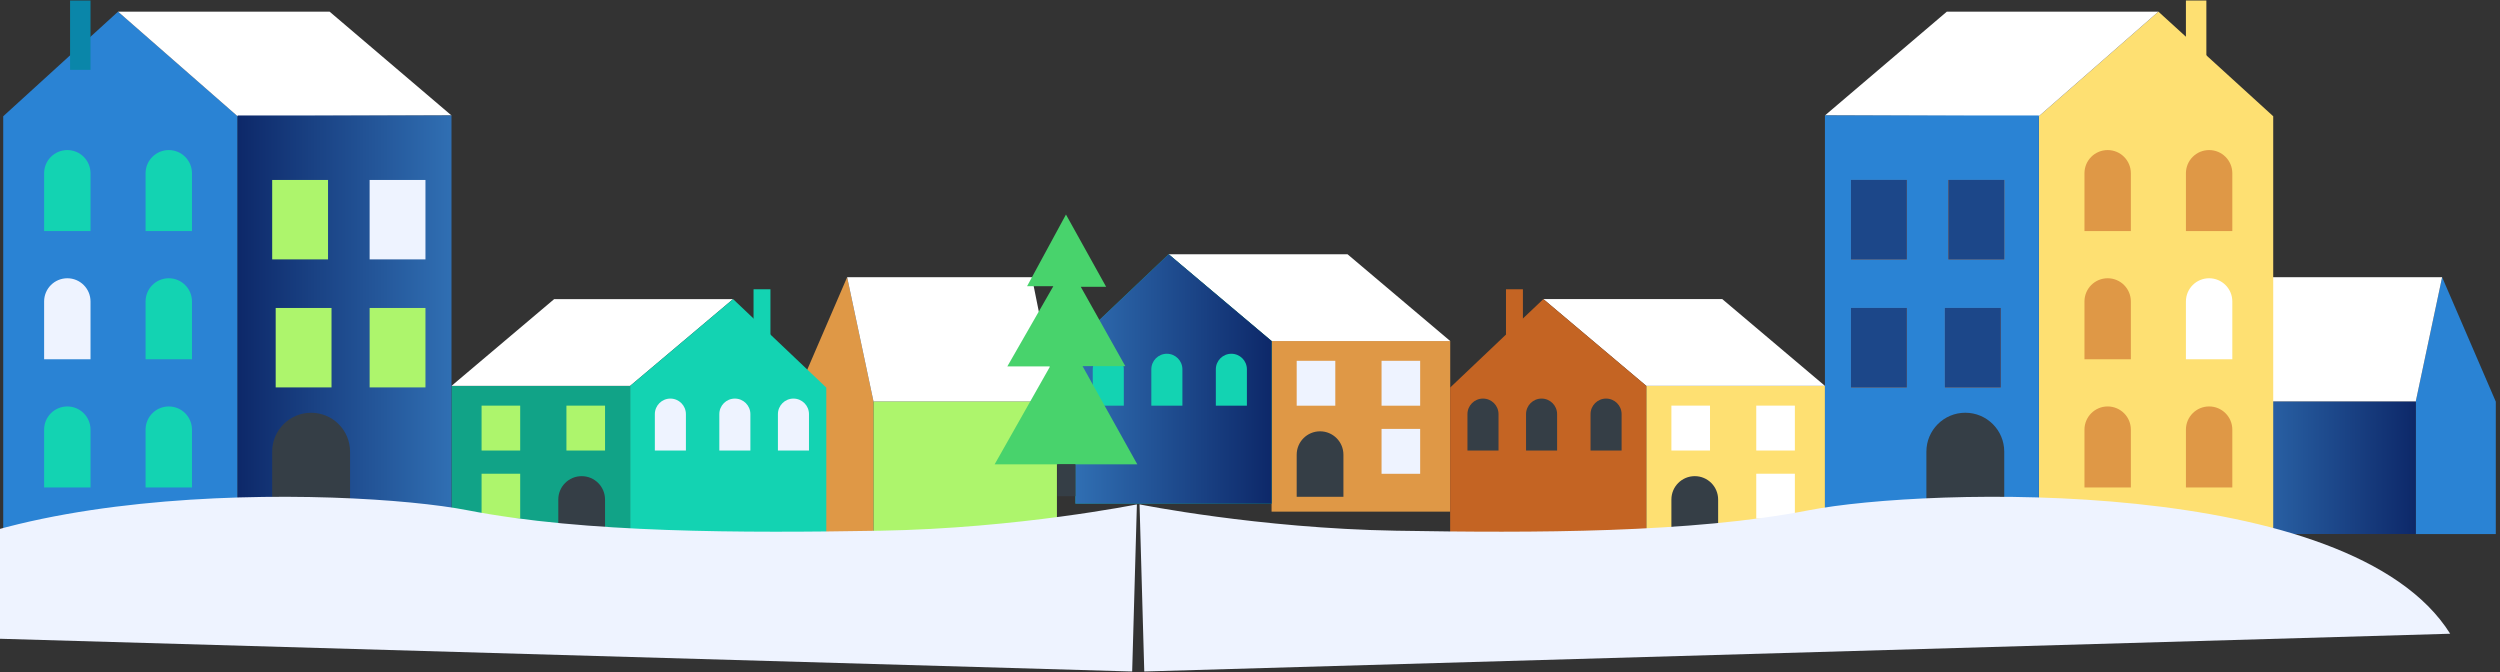 <?xml version="1.0" encoding="UTF-8"?> <svg xmlns="http://www.w3.org/2000/svg" width="554" height="149" viewBox="0 0 554 149" fill="none"><rect x="0" y="0" width="554" height="149" fill="#333333" stroke="none"/> <path d="M193.575 89.004V118.35H175.83V89.004L187.726 61.427L193.575 89.004Z" fill="#DF9846"></path> <path d="M234.217 89.004L228.667 61.427H187.727L193.575 89.004H234.217Z" fill="white"></path> <path d="M234.216 89.005H193.574V118.332H234.216V89.005Z" fill="#ADF56C"></path> <path d="M139.644 85.513H100.053V123.313H139.644V85.513Z" fill="#11A387"></path> <path d="M115.274 89.889H106.719V99.837H115.274V89.889Z" fill="#ADF56C"></path> <path d="M134.077 89.889H125.521V99.837H134.077V89.889Z" fill="#ADF56C"></path> <path d="M115.274 104.979H106.719V114.927H115.274V104.979Z" fill="#ADF56C"></path> <path d="M128.897 105.516C126.038 105.516 123.719 107.834 123.719 110.694V120.024H134.076V110.694C134.076 107.834 131.757 105.516 128.897 105.516Z" fill="#353E46"></path> <path d="M139.643 85.511L162.453 66.281H122.805L100.053 85.511H139.643Z" fill="white"></path> <path d="M139.643 85.511L162.453 66.281L183.105 85.888V121.527H139.643V85.511Z" fill="#13D3B2"></path> <path d="M151.997 99.836H145.113V91.769C145.113 89.868 146.654 88.327 148.555 88.327C150.456 88.327 151.997 89.868 151.997 91.769V99.836Z" fill="#EEF3FF"></path> <path d="M166.286 99.836H159.402V91.769C159.402 89.868 160.944 88.327 162.844 88.327C164.745 88.327 166.286 89.868 166.286 91.769V99.836Z" fill="#EEF3FF"></path> <path d="M179.271 99.836H172.387V91.769C172.387 89.868 173.928 88.327 175.829 88.327C177.73 88.327 179.271 89.868 179.271 91.769V99.836Z" fill="#EEF3FF"></path> <path d="M170.731 64.103H166.984V74.734H170.731V64.103Z" fill="#13D3B2"></path> <path d="M281.78 75.578H321.371V113.378H281.78V75.578Z" fill="#DF9846"></path> <path d="M306.152 79.954H314.707V89.902H306.152V79.954Z" fill="#EEF3FF"></path> <path d="M287.347 79.954H295.902V89.902H287.347V79.954Z" fill="#EEF3FF"></path> <path d="M306.152 95.045H314.707V104.992H306.152V95.045Z" fill="#EEF3FF"></path> <path d="M292.525 95.581C295.384 95.581 297.703 97.9 297.703 100.76V110.09H287.346V100.759C287.346 97.9 289.665 95.581 292.525 95.581Z" fill="#353E46"></path> <path d="M281.781 75.577L258.971 56.347H298.619L321.371 75.577H281.781Z" fill="white"></path> <path d="M281.781 75.577L258.971 56.347L238.319 75.953V111.592H281.781V75.577Z" fill="#11A387"></path> <path d="M281.781 75.577L258.971 56.347L238.319 75.953V111.592H281.781V75.577Z" fill="url(#paint0_linear)"></path> <path d="M269.428 89.901H276.312V81.835C276.312 79.934 274.772 78.393 272.87 78.393C270.97 78.393 269.428 79.934 269.428 81.835V89.901Z" fill="#13D3B2"></path> <path d="M255.135 89.901H262.02V81.835C262.02 79.934 260.478 78.393 258.577 78.393C256.677 78.393 255.135 79.934 255.135 81.835V89.901Z" fill="#13D3B2"></path> <path d="M242.153 89.901H249.037V81.835C249.037 79.934 247.496 78.393 245.595 78.393C243.694 78.393 242.153 79.934 242.153 81.835V89.901Z" fill="#13D3B2"></path> <path d="M0.715 25.761L26.159 2.582L52.65 25.761V120.743H0.715V25.761Z" fill="#2A83D4"></path> <path d="M20.06 0.114H15.529V15.479H20.06V0.114Z" fill="#0A86A9"></path> <path d="M20.06 51.206H9.777V38.397C9.777 35.558 12.079 33.256 14.919 33.256C17.758 33.256 20.06 35.558 20.06 38.397V51.206Z" fill="#13D3B2"></path> <path d="M42.542 51.206H32.26V38.397C32.26 35.558 34.562 33.256 37.401 33.256C40.24 33.256 42.542 35.558 42.542 38.397V51.206Z" fill="#13D3B2"></path> <path d="M42.542 79.614H32.26V66.804C32.26 63.965 34.562 61.663 37.401 61.663C40.24 61.663 42.542 63.965 42.542 66.804V79.614Z" fill="#13D3B2"></path> <path d="M42.542 108.021H32.26V95.212C32.26 92.372 34.562 90.07 37.401 90.07C40.24 90.07 42.542 92.372 42.542 95.212V108.021Z" fill="#13D3B2"></path> <path d="M20.06 108.021H9.777V95.212C9.777 92.372 12.079 90.07 14.919 90.07C17.758 90.07 20.06 92.372 20.06 95.212V108.021Z" fill="#13D3B2"></path> <path d="M20.06 79.614H9.777V66.804C9.777 63.965 12.079 61.663 14.919 61.663C17.758 61.663 20.06 63.965 20.06 66.804V79.614Z" fill="#EEF3FF"></path> <path d="M26.158 2.582H73.039L100.052 25.587L52.648 25.761L26.158 2.582Z" fill="white"></path> <path d="M100.052 25.588H52.648V117.433H100.052V25.588Z" fill="url(#paint1_linear)"></path> <path d="M72.692 39.879H60.318V57.481H72.692V39.879Z" fill="#ADF56C"></path> <path d="M94.283 39.879H81.91V57.481H94.283V39.879Z" fill="#EEF3FF"></path> <path d="M94.283 68.247H81.91V85.849H94.283V68.247Z" fill="#ADF56C"></path> <path d="M73.465 68.247H61.092V85.849H73.465V68.247Z" fill="#ADF56C"></path> <path d="M68.945 91.465C64.181 91.465 60.318 95.327 60.318 100.092V117.432H77.572V100.092C77.572 95.327 73.71 91.465 68.945 91.465Z" fill="#353E46"></path> <path d="M250.889 148.803L251.935 111.772C251.935 111.772 225.619 117.083 195.12 117.606C164.621 118.129 129.591 118.129 103.624 113.075C77.656 108.021 -16.454 105.233 -38.5 140.437L250.889 148.803Z" fill="#EEF3FF"></path> <path d="M220.412 102.894H252.024L239.888 81.131H249.364L239.496 63.55H245.116L236.218 47.538L227.601 63.42H233.418L223.223 81.196H232.699L220.412 102.894Z" fill="#48D36C"></path> <path d="M238.319 102.895H234.332V109.953H238.319V102.895Z" fill="#353E46"></path> <path d="M535.323 89.002V118.348H553.068V89.002L541.172 61.425L535.323 89.002Z" fill="#2A83D4"></path> <path d="M494.681 89.002L500.231 61.425H541.172L535.323 89.002H494.681Z" fill="white"></path> <path d="M494.682 89.003H535.324V118.33H494.682V89.003Z" fill="url(#paint2_linear)"></path> <path d="M364.815 85.511H404.406V123.311H364.815V85.511Z" fill="#FEE072"></path> <path d="M389.187 89.887H397.742V99.835H389.187V89.887Z" fill="white"></path> <path d="M370.382 89.887H378.938V99.835H370.382V89.887Z" fill="white"></path> <path d="M389.187 104.978H397.742V114.925H389.187V104.978Z" fill="white"></path> <path d="M375.56 105.514C378.419 105.514 380.738 107.832 380.738 110.692V120.022H370.381V110.692C370.381 107.832 372.7 105.514 375.56 105.514Z" fill="#353E46"></path> <path d="M364.816 85.509L342.006 66.279H381.654L404.406 85.509H364.816Z" fill="white"></path> <path d="M364.816 85.509L342.006 66.279L321.354 85.885V121.525H364.816V85.509Z" fill="#C46423"></path> <path d="M352.464 99.834H359.348V91.767C359.348 89.866 357.807 88.325 355.906 88.325C354.005 88.325 352.464 89.866 352.464 91.767V99.834Z" fill="#353E46"></path> <path d="M338.171 99.834H345.055V91.767C345.055 89.866 343.513 88.325 341.613 88.325C339.712 88.325 338.171 89.866 338.171 91.767V99.834Z" fill="#353E46"></path> <path d="M325.188 99.834H332.072V91.767C332.072 89.866 330.531 88.325 328.63 88.325C326.729 88.325 325.188 89.866 325.188 91.767V99.834Z" fill="#353E46"></path> <path d="M333.728 64.101H337.475V74.732H333.728V64.101Z" fill="#C46423"></path> <path d="M503.744 25.759L478.3 2.58L451.809 25.759V120.741H503.744V25.759Z" fill="#FEE072"></path> <path d="M484.399 0.112H488.93V15.477H484.399V0.112Z" fill="#FEE072"></path> <path d="M484.399 51.205H494.682V38.395C494.682 35.556 492.38 33.254 489.54 33.254C486.701 33.254 484.399 35.556 484.399 38.395V51.205Z" fill="#DF9846"></path> <path d="M461.917 51.205H472.199V38.395C472.199 35.556 469.897 33.254 467.058 33.254C464.219 33.254 461.917 35.556 461.917 38.395V51.205Z" fill="#DF9846"></path> <path d="M461.917 79.612H472.199V66.802C472.199 63.963 469.897 61.661 467.058 61.661C464.219 61.661 461.917 63.963 461.917 66.802V79.612Z" fill="#DF9846"></path> <path d="M461.917 108.019H472.199V95.21C472.199 92.37 469.897 90.068 467.058 90.068C464.219 90.068 461.917 92.37 461.917 95.21V108.019Z" fill="#DF9846"></path> <path d="M484.399 108.019H494.682V95.21C494.682 92.37 492.38 90.068 489.54 90.068C486.701 90.068 484.399 92.37 484.399 95.21V108.019Z" fill="#DF9846"></path> <path d="M484.399 79.612H494.682V66.802C494.682 63.963 492.38 61.661 489.54 61.661C486.701 61.661 484.399 63.963 484.399 66.802V79.612Z" fill="white"></path> <path d="M478.299 2.58H431.418L404.405 25.585L451.809 25.759L478.299 2.58Z" fill="white"></path> <path d="M404.405 25.586H451.809V117.431H404.405V25.586Z" fill="#2A83D4"></path> <path d="M431.767 39.877H444.141V57.479H431.767V39.877Z" fill="#C46423"></path> <path d="M431.767 39.877H444.141V57.479H431.767V39.877Z" fill="#1C4789"></path> <path d="M410.176 39.877H422.549V57.479H410.176V39.877Z" fill="#C46423"></path> <path d="M410.176 39.877H422.549V57.479H410.176V39.877Z" fill="#1C4789"></path> <path d="M410.176 68.245H422.549V85.847H410.176V68.245Z" fill="#C46423"></path> <path d="M410.176 68.245H422.549V85.847H410.176V68.245Z" fill="#1C4789"></path> <path d="M430.994 68.245H443.367V85.847H430.994V68.245Z" fill="#C46423"></path> <path d="M430.994 68.245H443.367V85.847H430.994V68.245Z" fill="#1C4789"></path> <path d="M435.514 91.463C440.278 91.463 444.141 95.326 444.141 100.09V117.43H426.887V100.09C426.887 95.326 430.749 91.463 435.514 91.463Z" fill="#353E46"></path> <path d="M253.57 148.801L252.524 111.77C252.524 111.77 278.84 117.081 309.339 117.604C339.838 118.127 374.868 118.127 400.835 113.073C426.803 108.019 520.913 105.231 542.959 140.435L253.57 148.801Z" fill="#EEF3FF"></path> <defs> <linearGradient id="paint0_linear" x1="281.769" y1="83.973" x2="238.306" y2="83.973" gradientUnits="userSpaceOnUse"> <stop stop-color="#0D2869"></stop> <stop offset="1" stop-color="#306FB3"></stop> </linearGradient> <linearGradient id="paint1_linear" x1="52.662" y1="71.516" x2="100.066" y2="71.516" gradientUnits="userSpaceOnUse"> <stop stop-color="#0D2869"></stop> <stop offset="1" stop-color="#306FB3"></stop> </linearGradient> <linearGradient id="paint2_linear" x1="535.313" y1="103.668" x2="494.67" y2="103.668" gradientUnits="userSpaceOnUse"> <stop stop-color="#0D2869"></stop> <stop offset="1" stop-color="#306FB3"></stop> </linearGradient> </defs> </svg> 